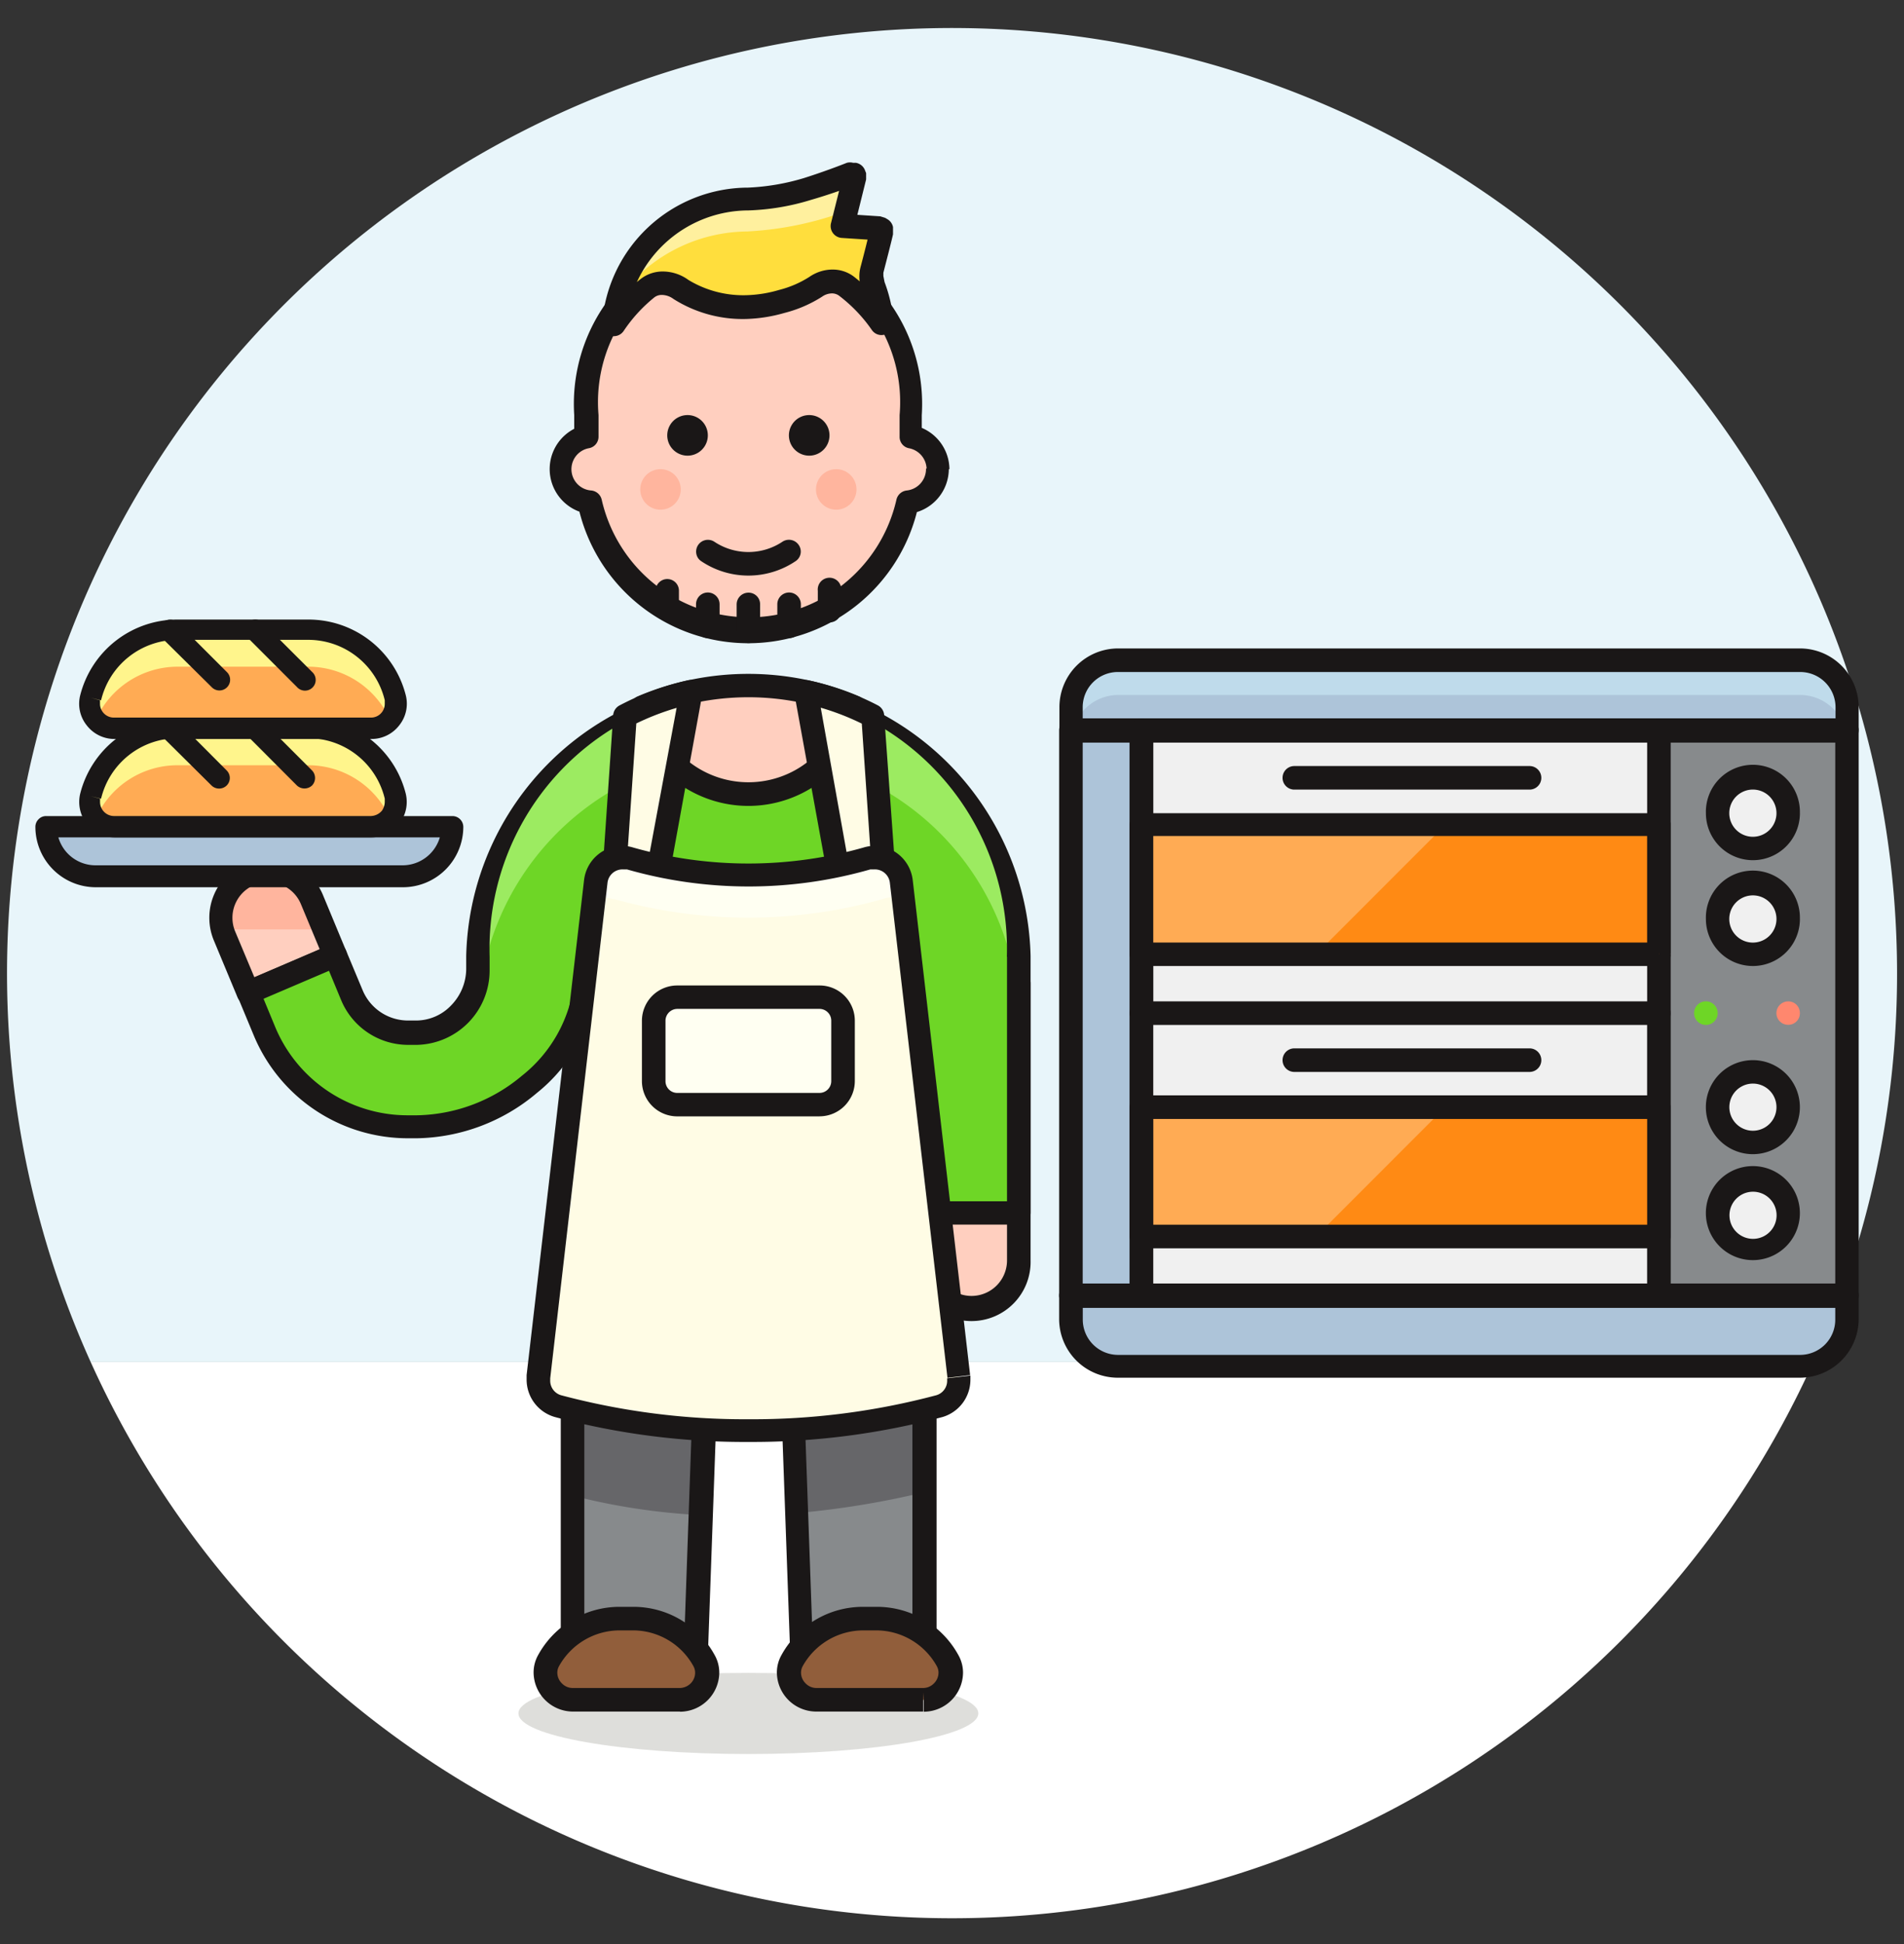 <svg xmlns="http://www.w3.org/2000/svg" width="48" height="49" fill="none" viewBox="0 0 48 49"><rect x="0" y="0" width="48" height="49" fill="#333333" stroke="none"/><g clip-path="url(#a)"><path fill="#E8F5FA" d="M47.825 24.5a23.824 23.824 0 1 0-45.54 9.828h43.43a23.7 23.7 0 0 0 2.11-9.828"/><path fill="#fff" d="M2.286 34.329a23.825 23.825 0 0 0 43.428 0z"/><path fill="#ADC4D9" d="M46.564 18.405H26.998v-.58a1.184 1.184 0 0 1 1.192-1.184h17.193a1.19 1.19 0 0 1 1.188 1.185z"/><path fill="#BFDBEB" d="M45.375 16.641H28.191a1.185 1.185 0 0 0-1.185 1.185v.579h.042a1.18 1.18 0 0 1 1.143-.888h17.192a1.185 1.185 0 0 1 1.143.888h.042v-.58a1.19 1.19 0 0 0-1.189-1.184"/><path fill="#878A8C" d="M46.564 18.42H41.82v14.228h4.743z"/><path fill="#1A1717" d="M46.564 32.648v-.297h-4.45V18.717h4.153v13.931zh.293V18.405a.3.3 0 0 0-.084-.21.3.3 0 0 0-.21-.088h-4.742a.3.3 0 0 0-.21.088.3.3 0 0 0-.087.21v14.243a.3.3 0 0 0 .297.297h4.743a.293.293 0 0 0 .293-.297z"/><path fill="#ADC4D9" d="M28.777 18.42h-1.779v14.228h1.78z"/><path fill="#1A1717" d="M28.777 32.648v-.297h-1.482V18.717h1.185v13.931zh.297V18.405a.297.297 0 0 0-.297-.297h-1.779a.3.3 0 0 0-.21.087.3.3 0 0 0-.087.21v14.243a.28.28 0 0 0 .088.21.3.3 0 0 0 .21.088h1.778a.3.3 0 0 0 .297-.298z"/><path fill="#1A1717" d="M46.564 18.405v-.297H27.295v-.298a.887.887 0 0 1 .895-.872h17.193a.89.89 0 0 1 .891.888v.579h.583v-.58a1.48 1.48 0 0 0-1.482-1.481H28.19a1.48 1.48 0 0 0-1.482 1.482v.579a.28.28 0 0 0 .088.21.3.3 0 0 0 .21.087H46.57a.293.293 0 0 0 .286-.297z"/><path fill="#F0F0F0" d="M41.821 25.536H28.777v7.116h13.044z"/><path fill="#1A1717" d="M41.821 32.648v-.297H29.074V25.83h12.45v6.82zh.293v-7.113a.286.286 0 0 0-.293-.297H28.777a.293.293 0 0 0-.297.297v7.112a.3.3 0 0 0 .297.297h13.044a.295.295 0 0 0 .293-.297z"/><path fill="#F0F0F0" d="M41.821 18.42H28.777v7.116h13.044z"/><path fill="#1A1717" d="M41.82 25.536v-.297H29.075v-6.522h12.45v6.819zh.293v-7.131a.3.3 0 0 0-.083-.21.3.3 0 0 0-.21-.088H28.777a.3.3 0 0 0-.21.088.3.3 0 0 0-.087.21v7.131a.29.29 0 0 0 .297.293h13.044a.286.286 0 0 0 .293-.293z"/><path fill="#ADC4D9" d="M46.564 33.262a1.19 1.19 0 0 1-1.189 1.185H28.19a1.185 1.185 0 0 1-1.192-1.185v-.614h19.566z"/><path fill="#1A1717" d="M46.564 33.262h-.297a.887.887 0 0 1-.892.888H28.192a.89.89 0 0 1-.895-.888v-.297h18.97v.297h.591v-.613a.3.3 0 0 0-.084-.21.32.32 0 0 0-.209-.087H26.998a.297.297 0 0 0-.297.297v.613a1.48 1.48 0 0 0 1.49 1.463h17.192a1.48 1.48 0 0 0 1.474-1.463z"/><path fill="#F0F0F0" d="M45.082 20.496a.892.892 0 1 1-1.784 0 .892.892 0 0 1 1.784 0"/><path fill="#1A1717" d="M45.082 20.496h-.297a.595.595 0 1 1-1.19 0 .595.595 0 0 1 1.19 0h.59a1.185 1.185 0 1 0-2.369 0 1.185 1.185 0 0 0 2.37 0z"/><path fill="#F0F0F0" d="M45.082 23.163a.892.892 0 1 1-1.784.007.892.892 0 0 1 1.784-.007"/><path fill="#1A1717" d="M45.082 23.163h-.297a.595.595 0 1 1-1.19 0 .595.595 0 0 1 1.19 0h.59a1.185 1.185 0 1 0-2.369 0 1.185 1.185 0 0 0 2.37 0z"/><path fill="#F0F0F0" d="M45.082 27.906a.892.892 0 1 1-1.784.007.892.892 0 0 1 1.784-.007"/><path fill="#1A1717" d="M45.082 27.906h-.297a.594.594 0 1 1-1.188 0 .594.594 0 0 1 1.188 0h.59a1.185 1.185 0 1 0-2.37 0 1.185 1.185 0 0 0 2.37 0z"/><path fill="#F0F0F0" d="M45.082 30.572a.892.892 0 1 1-1.784.008.892.892 0 0 1 1.784-.008"/><path fill="#1A1717" d="M45.082 30.573h-.297a.594.594 0 1 1-1.184.095.594.594 0 0 1 1.184-.095h.59a1.185 1.185 0 1 0-2.37.007 1.185 1.185 0 0 0 2.37-.007z"/><path fill="#6ED626" d="M43.303 25.536a.297.297 0 1 1-.595 0 .297.297 0 0 1 .595 0"/><path fill="#FF876E" d="M45.375 25.536a.29.29 0 0 1-.293.294.294.294 0 0 1-.21-.504.297.297 0 0 1 .419 0 .3.3 0 0 1 .084.21"/><path fill="#1A1717" d="M32.629 19.902h5.931a.297.297 0 1 0 0-.594h-5.93a.297.297 0 1 0 0 .594m-.001 7.116h5.931a.297.297 0 1 0 0-.594h-5.93a.297.297 0 1 0 0 .594"/><path fill="#FF8A14" d="M41.821 20.794H28.777v3.26h13.044z"/><path fill="#FFAB54" d="M36.435 20.794h-7.658v3.26h4.4z"/><path fill="#1A1717" d="M41.821 24.05v-.293H29.074v-2.686h12.45v2.964h.59v-3.242a.286.286 0 0 0-.293-.297H28.777a.293.293 0 0 0-.297.297v3.258a.293.293 0 0 0 .297.297h13.044a.286.286 0 0 0 .293-.297z"/><path fill="#FF8A14" d="M41.821 27.906H28.777v3.26h13.044z"/><path fill="#FFAB54" d="M36.435 27.906h-7.658v3.26h4.4z"/><path fill="#1A1717" d="M41.82 31.167v-.298H29.075v-2.666h12.45v2.964zh.293v-3.262a.3.3 0 0 0-.083-.209.32.32 0 0 0-.21-.088H28.777a.3.3 0 0 0-.297.297v3.261a.3.3 0 0 0 .088.21.28.28 0 0 0 .21.088H41.82a.3.3 0 0 0 .21-.088.3.3 0 0 0 .083-.21z"/><path fill="#DEDEDB" d="M13.07 43.186c0 .567 2.595 1.024 5.798 1.024 3.204 0 5.795-.457 5.795-1.025s-2.595-1.02-5.795-1.02-5.798.457-5.798 1.02"/><path fill="#FFCFBF" d="M23.638 11.826a.84.84 0 0 0-.678-.82v-.544a4.091 4.091 0 0 0-8.183 0v.545a.84.84 0 0 0-.682.819.846.846 0 0 0 .762.834 4.091 4.091 0 0 0 8 0 .845.845 0 0 0 .762-.834"/><path fill="#1A1717" d="M23.638 11.826h.297a1.14 1.14 0 0 0-.918-1.109l-.057.29h.278v-.545a4.39 4.39 0 1 0-8.762 0v.545h.297l-.06-.29a1.143 1.143 0 0 0 .114 2.236l.03-.293-.29.061a4.388 4.388 0 0 0 8.591 0l-.3-.06.03.292a1.143 1.143 0 0 0 1.032-1.142h-.575a.544.544 0 0 1-.488.552.3.3 0 0 0-.259.236 3.81 3.81 0 0 1-7.428 0 .3.3 0 0 0-.263-.236.538.538 0 0 1-.054-1.067.294.294 0 0 0 .236-.29v-.544a3.809 3.809 0 1 1 7.59 0v.545a.29.29 0 0 0 .232.29.545.545 0 0 1 .449.529z"/><path fill="#1A1717" d="M17.333 10.462a.511.511 0 1 0 0 1.023.511.511 0 0 0 0-1.023m3.067 0a.511.511 0 1 0 0 1.023.511.511 0 0 0 0-1.023"/><path fill="#FFB59E" d="M17.162 12.336a.51.51 0 1 1-1.021 0 .51.51 0 0 1 1.021 0m4.43 0a.51.51 0 1 1-1.021 0 .51.51 0 0 1 1.021 0"/><path fill="#1A1717" d="M17.68 14.146a2.13 2.13 0 0 0 2.374 0 .29.29 0 0 0 .083-.408.297.297 0 0 0-.411-.084 1.55 1.55 0 0 1-1.718 0 .297.297 0 0 0-.41.412q.033.048.082.08m1.482 1.767v-.678a.29.29 0 0 0-.294-.297.297.297 0 0 0-.297.297v.678a.297.297 0 0 0 .506.21.3.3 0 0 0 .085-.21m-1.021-.126v-.556a.297.297 0 1 0-.594 0v.556a.297.297 0 1 0 .594 0m-1.025-.43v-.465a.294.294 0 0 0-.503-.21.3.3 0 0 0-.087.21v.465a.298.298 0 0 0 .41.275.3.3 0 0 0 .18-.275m3.074.43v-.556a.297.297 0 1 0-.594 0v.556a.297.297 0 1 0 .595 0m1.017-.43v-.465a.3.3 0 0 0-.174-.304.297.297 0 0 0-.417.304v.465a.297.297 0 1 0 .59 0"/><path fill="#FFDE3D" d="M22.236 8.138a3.6 3.6 0 0 0-.213-.926.67.67 0 0 1-.027-.415c.077-.293.195-.762.24-.964V5.78l-.05-.027-.932-.064.308-1.235-.023-.068h-.068a8.3 8.3 0 0 1-2.602.632 3.4 3.4 0 0 0-3.38 3.166c.232-.343.513-.648.835-.907a.7.7 0 0 1 .857.023c.501.31 1.084.463 1.673.438a3.7 3.7 0 0 0 1.718-.51.66.66 0 0 1 .762 0c.341.26.64.572.883.925"/><path fill="#FFF09E" d="M18.853 5.833a8.4 8.4 0 0 0 2.48-.514l.218-.865-.023-.068h-.069a8.3 8.3 0 0 1-2.602.632A3.39 3.39 0 0 0 15.62 7.48a4.04 4.04 0 0 1 3.234-1.646"/><path fill="#1A1717" d="m22.236 8.138.294-.023a3.8 3.8 0 0 0-.23-1.005l-.03-.153v-.083c.076-.298.198-.762.243-.968v-.183a.3.3 0 0 0-.148-.202l-.05-.03-.122-.038-.579-.038.221-.892v-.16l-.022-.053a.3.3 0 0 0-.233-.206h-.072a.3.3 0 0 0-.16 0c-.19.076-.602.232-1.07.381a5.7 5.7 0 0 1-1.422.244 3.7 3.7 0 0 0-3.676 3.428.29.29 0 0 0 .198.301.3.3 0 0 0 .343-.114 3.8 3.8 0 0 1 .762-.838.3.3 0 0 1 .206-.072.5.5 0 0 1 .29.102 3.26 3.26 0 0 0 1.858.503q.48-.018.941-.152c.335-.085.654-.223.945-.408a.44.44 0 0 1 .251-.084c.066 0 .13.021.183.061.316.242.593.53.82.858a.293.293 0 0 0 .536-.19l-.293.022.244-.168a4.4 4.4 0 0 0-.933-1.002.88.88 0 0 0-.541-.182c-.21 0-.415.066-.587.186a2.6 2.6 0 0 1-.762.328 3.2 3.2 0 0 1-.762.13 2.67 2.67 0 0 1-1.524-.382 1.1 1.1 0 0 0-.64-.213.9.9 0 0 0-.575.198c-.347.275-.651.6-.903.964l.248.168.293.019a3.105 3.105 0 0 1 3.086-2.888 6 6 0 0 0 1.585-.267c.499-.144.922-.304 1.143-.38l-.111-.279-.05.294h.07l.049-.294-.282.088v.069l.285-.088-.29-.072-.311 1.241a.3.3 0 0 0 .27.381l.933.061.02-.293-.145.259.053.027.14-.26-.289.058v.053l.29-.057-.29-.069c-.041.187-.163.67-.24.957q-.03.116-.03.236.002.187.069.362c.105.27.17.556.194.845l.297-.026.244-.168z"/><path fill="#FFCFBF" d="m6.263 25.018 2.194-.94-.59-1.414a1.193 1.193 0 0 0-2.202.918z"/><path fill="#FFB59E" d="M7.866 22.664a1.193 1.193 0 0 0-2.255.762H8.18z"/><path fill="#1A1717" d="m6.263 25.018.114.275 2.195-.941a.293.293 0 0 0 .156-.381l-.587-1.414a1.486 1.486 0 0 0-1.947-.8 1.49 1.49 0 0 0-.803 1.947l.598 1.436a.297.297 0 0 0 .38.16l-.114-.274.275-.114-.602-1.436a.895.895 0 0 1 .484-1.17.895.895 0 0 1 1.173.48l.476 1.143-1.924.827.118.27.275-.114z"/><path fill="#FFCFBF" d="M23.299 31.769a1.192 1.192 0 0 0 2.385 0v-6.99h-2.385z"/><path fill="#1A1717" d="M23.3 31.769h-.298a1.49 1.49 0 1 0 2.979 0v-6.99a.3.3 0 0 0-.088-.21.3.3 0 0 0-.21-.088H23.3a.3.3 0 0 0-.297.297v6.99h.594v-6.693h1.79v6.694a.895.895 0 0 1-1.79 0z"/><path fill="#878A8C" d="M14.434 29.89v12.614h3.09l.3-8.522a1.063 1.063 0 0 1 2.122 0l.301 8.522h3.07V29.891z"/><path fill="#666669" d="m23.3 30.889-.092-.998h-8.762v7.81a16.3 16.3 0 0 0 3.223.487l.148-4.19a1.063 1.063 0 0 1 2.122 0l.137 4.14a22 22 0 0 0 3.223-.526z"/><path fill="#6ED626" d="M25.684 24.096a6.818 6.818 0 0 0-11.695-4.925 6.82 6.82 0 0 0-1.94 4.925v.343a1.58 1.58 0 0 1-1.523 1.581h-.24a1.52 1.52 0 0 1-1.417-.94l-.42-1.003-2.19.941.408.98a3.91 3.91 0 0 0 3.619 2.41h.225c2.045 0 4.087-1.626 4.263-3.63l-.343 5.113h8.868v.682h2.385z"/><path fill="#9CEB61" d="M12.19 24.44a6.819 6.819 0 0 1 13.498 1.363v-1.707a6.819 6.819 0 0 0-13.635 0v.343z"/><path fill="#1A1717" d="M25.684 24.096h.297a7.116 7.116 0 0 0-14.228 0v.343a1.33 1.33 0 0 1-.381.903 1.22 1.22 0 0 1-.873.38h-.213a1.24 1.24 0 0 1-1.143-.761l-.419-1.002a.29.29 0 0 0-.38-.156l-2.195.94a.293.293 0 0 0-.156.382l.407.979a4.21 4.21 0 0 0 3.886 2.586h.225a4.8 4.8 0 0 0 3.025-1.143 4.13 4.13 0 0 0 1.523-2.765l-.293-.027h-.297l-.328 5.116a.3.3 0 0 0 .076.225.3.3 0 0 0 .217.091h8.568v.381a.3.3 0 0 0 .297.298h2.385a.3.3 0 0 0 .297-.297v-6.477h-.594v6.187h-1.79v-.381a.3.3 0 0 0-.298-.297h-8.548l.32-4.796a.298.298 0 1 0-.595-.054 3.53 3.53 0 0 1-1.322 2.366 4.22 4.22 0 0 1-2.643.994h-.225a3.615 3.615 0 0 1-3.349-2.228l-.293-.709 1.65-.705.3.724a1.83 1.83 0 0 0 1.692 1.143h.225a1.874 1.874 0 0 0 1.832-1.878v-.343a6.523 6.523 0 1 1 13.04 0z"/><path fill="#947845" d="M23.299 29.89h-8.865v1.703H23.3z"/><path fill="#1A1717" d="M14.434 29.89h-.297v12.614a.3.3 0 0 0 .297.297h3.09a.294.294 0 0 0 .293-.286l.305-8.522a.762.762 0 1 1 1.524 0l.305 8.522a.294.294 0 0 0 .293.286h3.07a.3.3 0 0 0 .297-.297V29.89a.32.32 0 0 0-.087-.21.3.3 0 0 0-.21-.084h-8.88a.3.3 0 0 0-.21.084.32.32 0 0 0-.087.21zv.297h8.568v12.019h-2.484l-.293-8.236a1.36 1.36 0 0 0-2.716 0l-.29 8.236h-2.488V29.89z"/><path fill="#915E3B" d="M23.288 42.847a.682.682 0 0 0 .613-.991 2.05 2.05 0 0 0-1.79-1.055h-.343a2.05 2.05 0 0 0-1.79 1.055.683.683 0 0 0 .612.99z"/><path fill="#1A1717" d="M23.288 42.847v.297a.994.994 0 0 0 .99-.98.9.9 0 0 0-.118-.449 2.34 2.34 0 0 0-2.065-1.215h-.342a2.34 2.34 0 0 0-2.05 1.212.9.9 0 0 0-.118.449.994.994 0 0 0 .99.979h2.698v-.594H20.59a.38.38 0 0 1-.282-.118.38.38 0 0 1-.114-.267q0-.087.041-.164a1.75 1.75 0 0 1 1.524-.903h.335a1.75 1.75 0 0 1 1.524.903.34.34 0 0 1 .042.164.38.38 0 0 1-.114.267.38.38 0 0 1-.282.118z"/><path fill="#915E3B" d="M17.143 42.847a.68.68 0 0 0 .613-.991 2.05 2.05 0 0 0-1.79-1.055h-.347a2.05 2.05 0 0 0-1.79 1.055.68.68 0 0 0 .613.99z"/><path fill="#1A1717" d="M17.143 42.847v.297a.995.995 0 0 0 .99-.98.9.9 0 0 0-.117-.449 2.33 2.33 0 0 0-2.05-1.215h-.347a2.34 2.34 0 0 0-2.05 1.211.9.9 0 0 0-.117.45.994.994 0 0 0 .99.979h2.701v-.594h-2.697a.38.38 0 0 1-.282-.118.38.38 0 0 1-.114-.267q0-.087.042-.164a1.75 1.75 0 0 1 1.524-.903h.342a1.74 1.74 0 0 1 1.524.903q.042.077.042.164c0 .1-.04.196-.11.267a.4.4 0 0 1-.286.118z"/><path fill="#ADC4D9" d="M1.162 20.839a1.24 1.24 0 0 0 1.242 1.238h7.752a1.24 1.24 0 0 0 1.239-1.238z"/><path fill="#1A1717" d="M1.162 20.839h-.27a1.524 1.524 0 0 0 1.523 1.524h7.741a1.524 1.524 0 0 0 1.524-1.524.275.275 0 0 0-.27-.27H1.162a.26.26 0 0 0-.19.08.27.27 0 0 0-.08.19zv.267h10.233v-.267h-.267a.98.98 0 0 1-.972.971H2.404a.975.975 0 0 1-.971-.971z"/><path fill="#FFAB54" d="M2.286 20.066a.63.63 0 0 0 .11.533.62.62 0 0 0 .492.24h6.476a.62.62 0 0 0 .607-.494.6.6 0 0 0-.005-.28 2.26 2.26 0 0 0-2.19-1.71h-3.3a2.26 2.26 0 0 0-2.19 1.71"/><path fill="#FFF58C" d="M2.42 20.618a2.25 2.25 0 0 1 2.056-1.33h3.296a2.26 2.26 0 0 1 2.057 1.33l.019-.019a.63.63 0 0 0 .114-.533 2.26 2.26 0 0 0-2.19-1.71H4.476a2.26 2.26 0 0 0-2.19 1.71.62.62 0 0 0 .11.533z"/><path fill="#1A1717" d="M2.286 20.066 2.023 20a.895.895 0 0 0 .865 1.108h6.476A.895.895 0 0 0 10.228 20a2.526 2.526 0 0 0-2.453-1.905H4.476A2.526 2.526 0 0 0 2.023 20zl.262.065a1.985 1.985 0 0 1 1.928-1.524h3.295A1.985 1.985 0 0 1 9.7 20.13v.087a.4.4 0 0 1-.072.217.38.38 0 0 1-.279.134H2.872a.354.354 0 0 1-.35-.35v-.088z"/><path fill="#1A1717" d="m6.236 18.546 1.25 1.253a.28.28 0 0 0 .38 0 .274.274 0 0 0 0-.38l-1.253-1.254a.27.27 0 0 0-.38.38m-2.164.001 1.264 1.253a.274.274 0 0 0 .381 0 .267.267 0 0 0 0-.38l-1.25-1.254a.274.274 0 0 0-.38 0 .266.266 0 0 0 0 .38"/><path fill="#FFAB54" d="M2.286 17.586a.613.613 0 0 0 .602.761h6.476a.614.614 0 0 0 .602-.762 2.26 2.26 0 0 0-2.19-1.71h-3.3a2.26 2.26 0 0 0-2.19 1.71"/><path fill="#FFF58C" d="M2.42 18.134a2.26 2.26 0 0 1 2.056-1.33h3.296a2.26 2.26 0 0 1 2.057 1.33h.019a.62.62 0 0 0 .114-.533 2.26 2.26 0 0 0-2.19-1.71H4.476a2.26 2.26 0 0 0-2.19 1.695.62.62 0 0 0 .11.533z"/><path fill="#1A1717" d="m2.286 17.586-.263-.065a.87.87 0 0 0 .164.762.88.88 0 0 0 .7.343h6.477a.88.88 0 0 0 .7-.343.87.87 0 0 0 .165-.762 2.53 2.53 0 0 0-2.454-1.905H4.476a2.53 2.53 0 0 0-2.453 1.905zl.262.065a1.985 1.985 0 0 1 1.928-1.524h3.295A1.985 1.985 0 0 1 9.7 17.65v.087a.347.347 0 0 1-.35.35H2.871a.35.35 0 0 1-.278-.137.34.34 0 0 1-.072-.213v-.087z"/><path fill="#1A1717" d="m6.236 16.066 1.25 1.25a.27.27 0 1 0 .38-.382l-1.253-1.25a.27.27 0 0 0-.38.382m-2.164 0 1.264 1.25a.27.27 0 1 0 .381-.382l-1.25-1.25a.27.27 0 0 0-.38.382"/><path fill="#FFCFBF" d="M21.539 17.822a6.83 6.83 0 0 0-5.333 0 2.727 2.727 0 0 0 5.333 0"/><path fill="#1A1717" d="m21.54 17.822.114-.27a7.14 7.14 0 0 0-5.578 0 .29.29 0 0 0-.171.33 3.02 3.02 0 0 0 5.924 0 .29.29 0 0 0-.175-.33zl-.29-.057a2.43 2.43 0 0 1-4.765 0l-.29.057.115.274a6.52 6.52 0 0 1 5.112 0z"/><path fill="#FFFCE5" d="M15.928 22.706a.54.54 0 0 0 .61-.43l.875-4.839a7 7 0 0 0-1.676.606l-.278 4.084a.54.54 0 0 0 .469.579"/><path fill="#1A1717" d="m15.928 22.706-.042.293h.118a.845.845 0 0 0 .823-.674l.88-4.839a.29.29 0 0 0-.088-.266.3.3 0 0 0-.266-.076 7 7 0 0 0-1.734.636.3.3 0 0 0-.16.244l-.278 4.08v.064a.84.84 0 0 0 .724.83l.042-.293.042-.293a.243.243 0 0 1-.214-.244v-.019l.278-4.084-.297-.019.137.263a6.5 6.5 0 0 1 1.604-.579l-.064-.29-.29-.056-.899 4.83a.25.25 0 0 1-.24.198h-.034z"/><path fill="#FFFCE5" d="M21.806 22.706a.54.54 0 0 1-.606-.43l-.88-4.839a6.8 6.8 0 0 1 1.676.606l.278 4.084a.54.54 0 0 1-.469.579"/><path fill="#1A1717" d="m21.806 22.706-.038-.294h-.054a.25.25 0 0 1-.24-.198l-.29.057.29-.053-.864-4.834-.29.053-.065.29a6.4 6.4 0 0 1 1.604.579l.137-.263-.282.019.278 4.084v.019a.25.25 0 0 1-.213.243l.038.294.042.293a.84.84 0 0 0 .724-.83V22.1l-.293-4.076a.3.3 0 0 0-.157-.244 7 7 0 0 0-1.752-.633.298.298 0 0 0-.354.343l.88 4.838a.846.846 0 0 0 .807.682h.118z"/><path fill="#FFFCE5" d="m24.164 34.694-1.448-12.48a.678.678 0 0 0-.868-.571 10.9 10.9 0 0 1-5.962 0 .68.68 0 0 0-.869.571L13.57 34.691a.68.68 0 0 0 .487.735c3.154.82 6.466.82 9.62 0a.68.68 0 0 0 .487-.736"/><path fill="#FFFFF2" d="M15.467 22.656c2.224.63 4.58.63 6.804 0a.76.76 0 0 1 .499 0l-.054-.441a.678.678 0 0 0-.868-.572 10.9 10.9 0 0 1-5.958 0 .68.68 0 0 0-.873.572l-.05.453a.76.76 0 0 1 .5 0"/><path fill="#1A1717" d="m24.164 34.694.293-.034-1.447-12.476a.975.975 0 0 0-.964-.865 1 1 0 0 0-.286.046 10.67 10.67 0 0 1-5.787 0 1 1 0 0 0-.285-.046.975.975 0 0 0-.964.865L13.276 34.66v.114a.98.98 0 0 0 .709.941 18.5 18.5 0 0 0 4.891.629c1.65.008 3.294-.203 4.888-.629a.98.98 0 0 0 .7-.93v-.114l-.292.035-.294.034v.045a.38.38 0 0 1-.274.382 18 18 0 0 1-4.728.605 18 18 0 0 1-4.731-.605.38.38 0 0 1-.274-.382v-.045l1.444-12.488a.38.38 0 0 1 .38-.339h.11a11.15 11.15 0 0 0 6.138 0h.11a.38.38 0 0 1 .381.34l1.452 12.475z"/><path fill="#FFFFF2" d="M20.659 27.845h-3.585a.59.59 0 0 1-.594-.59V25.73a.59.59 0 0 1 .594-.59h3.585a.59.59 0 0 1 .594.59v1.523a.59.59 0 0 1-.594.59"/><path fill="#1A1717" d="M20.659 27.845v-.298h-3.585a.296.296 0 0 1-.297-.297v-1.523a.3.3 0 0 1 .297-.298h3.585a.297.297 0 0 1 .297.298v1.523a.297.297 0 0 1-.297.297v.59a.89.89 0 0 0 .891-.887v-1.523a.887.887 0 0 0-.891-.888h-3.585a.89.89 0 0 0-.891.888v1.523a.89.89 0 0 0 .891.888h3.585z"/></g><defs><clipPath id="a"><path fill="#fff" d="M0 .5h48v48H0z"/></clipPath></defs></svg>